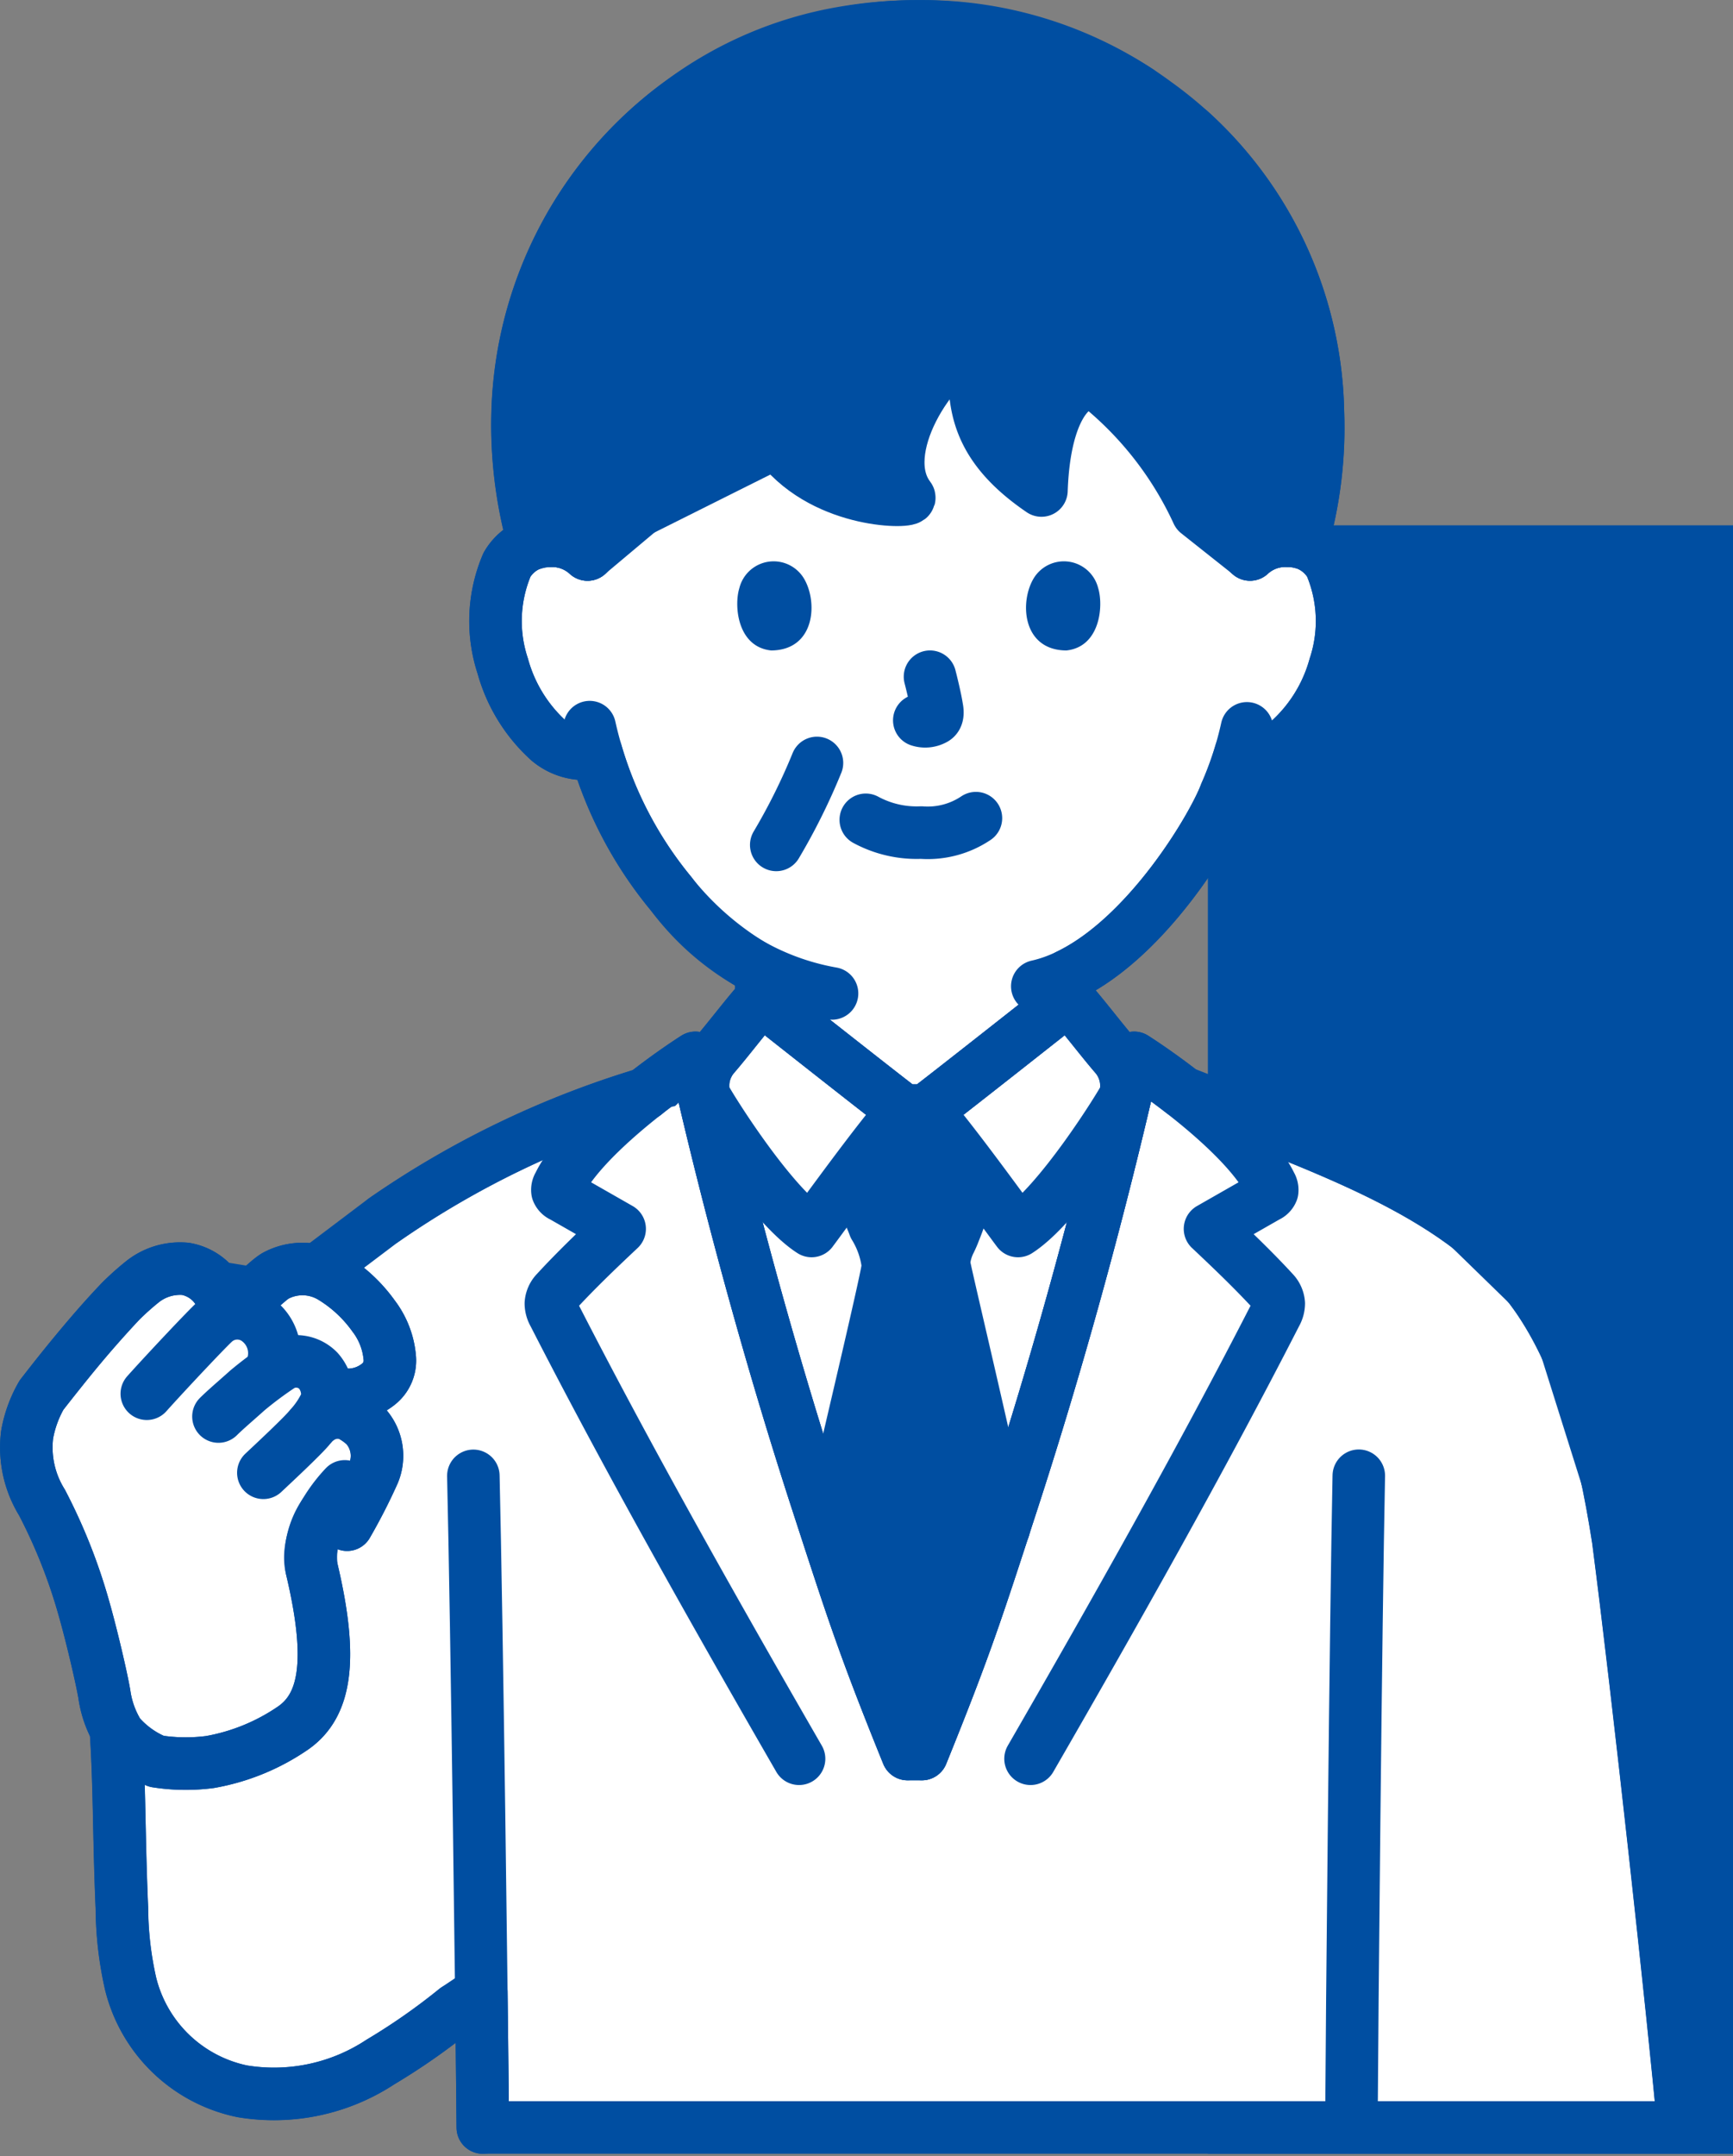 <svg xmlns="http://www.w3.org/2000/svg" width="66.003" height="82.086" viewBox="0 0 66.003 82.086">
  <rect x="0" y="0" width="66.003" height="82.086" fill="#808080" stroke="none"/>
  <g id="グループ_10944" data-name="グループ 10944" transform="translate(-1158.997 -1354)">
    <rect id="長方形_4745" data-name="長方形 4745" width="62" height="20" transform="translate(1205 1436) rotate(-90)" fill="#004ea1"/>
    <g id="グループ_9281" data-name="グループ 9281" transform="translate(-226.083 742.129)">
      <path id="パス_4452" data-name="パス 4452" d="M1403.968,692.484h44.774l-.129-4.9-.9-8.516L1446.032,669l-2.193-6.968-4.774-4.645-5.677-2.452-5.548-2.323L1425.771,649l2.326-1.159,2.968-5.032,1.267-2.28,2.346-.687,1.24-2.606-.079-3.2-.387-1.161-14.323-13.032-16.739,13.535-.551,2.723,1.032,2.452,1.108,1.521,1.86,1.189,1.935,3.355,1.936,2.71,1.29,1.032,1.161,1.032-.645,1.29-2.968,2.839-4.645,1.032-4,2.581-3.871,2.323-3.226,1.161-2.662-.434-3.4,2.369-2.194,3.226.258,2.452,1.419,4.387,1.375,5.273-.214,5.437.774,4.774,2.065,2.452,2.086.944,2.559-.04,2.7-1.076,3.841-2.658Z" fill="#fff" stroke="#004ea1" stroke-width="1"/>
      <g id="グループ_9284" data-name="グループ 9284">
        <g id="グループ_9139" data-name="グループ 9139">
          <path id="パス_4032" data-name="パス 4032" d="M1432.688,632.982a1.974,1.974,0,0,1,1.426-.522,1.83,1.83,0,0,1,1.643.913,5.473,5.473,0,0,1,.161,3.859,5.962,5.962,0,0,1-1.749,2.837,2.175,2.175,0,0,1-1.676.484l-.161-.027a13.013,13.013,0,0,1-.577,1.566c-.437,1.185-2.9,5.416-5.984,6.906v.9c-.237.192-5.059,3.994-5.425,4.253h-.849c-.366-.259-5.189-4.062-5.426-4.253v-1.081a11.662,11.662,0,0,1-3.436-2.924,15.016,15.016,0,0,1-2.845-5.37,2.128,2.128,0,0,1-1.813-.454,5.954,5.954,0,0,1-1.749-2.837,5.467,5.467,0,0,1,.16-3.859,1.832,1.832,0,0,1,1.644-.913,1.975,1.975,0,0,1,1.426.522s-1.04-10.584,11.868-10.584S1432.688,632.982,1432.688,632.982Z" fill="none" stroke="#004ea1" stroke-linecap="round" stroke-linejoin="round" stroke-width="2"/>
          <path id="パス_4034" data-name="パス 4034" d="M1426.009,661.144c.837-3.016,1.6-6.058,2.266-9,.526.337,1.179.794,1.849,1.314,5.868,2.3,11.01,4,13.652,8.013,1.468,2.231,2.343,5.175,2.938,9.012.747,5.735,2.119,18.256,2.491,22.383h-45.738c-.008-1.063-.028-2.907-.055-5.149l-.969.648a24.37,24.37,0,0,1-2.872,2.006,7.372,7.372,0,0,1-5.259,1.116,5.533,5.533,0,0,1-4.259-4.111,13.376,13.376,0,0,1-.328-2.847c-.158-3.681-.043-5.5-.421-9.044l3.347-11.848,7.061-5.332a35.264,35.264,0,0,1,9.933-4.791c.694-.543,1.376-1.021,1.921-1.37,1.257,5.582,2.9,11.552,4.667,16.981,1.31,4.022,1.741,5.387,3.417,9.522h.541c1.675-4.135,2.107-5.5,3.416-9.522C1424.445,666.556,1425.255,663.862,1426.009,661.144Z" fill="none" stroke="#004ea1" stroke-linecap="round" stroke-linejoin="round" stroke-width="2"/>
          <path id="パス_4035" data-name="パス 4035" d="M1419.646,678.651c-1.676-4.135-2.107-5.5-3.417-9.522-1.623-4.984-3.14-10.424-4.351-15.6a1.778,1.778,0,0,1,.4-1.464c.545-.631,1.231-1.543,1.788-2.166.237.192,5.059,3.994,5.426,4.253h.849c.366-.259,5.188-4.062,5.425-4.253.557.623,1.243,1.536,1.788,2.166a1.778,1.778,0,0,1,.4,1.464c-1.21,5.177-2.728,10.618-4.351,15.6-1.309,4.022-1.741,5.387-3.416,9.522Z" fill="none" stroke="#004ea1" stroke-linecap="round" stroke-linejoin="round" stroke-width="2"/>
          <path id="パス_4036" data-name="パス 4036" d="M1415.513,678.829c-3.129-5.423-6.514-11.406-9.342-16.936a.813.813,0,0,1-.111-.394.708.708,0,0,1,.2-.444c.764-.831,1.6-1.629,2.42-2.4l-2.177-1.243a.348.348,0,0,1-.192-.194.357.357,0,0,1,.053-.238c.807-1.664,3.6-3.8,5.2-4.835,1.257,5.582,2.9,11.552,4.667,16.981,1.31,4.022,1.741,5.387,3.417,9.522" fill="none" stroke="#004ea1" stroke-linecap="round" stroke-linejoin="round" stroke-width="2"/>
          <path id="パス_4037" data-name="パス 4037" d="M1422.041,657.118c-.3.667-.349.989-.608,1.618a4.115,4.115,0,0,1-.163.379,2.228,2.228,0,0,0-.241.847c0,.159,1.3,5.558,2.284,10.092" fill="none" stroke="#004ea1" stroke-linecap="round" stroke-linejoin="round" stroke-width="2"/>
          <path id="パス_4038" data-name="パス 4038" d="M1416.628,670c1.107-4.736,2.278-9.682,2.271-9.944a3.635,3.635,0,0,0-.517-1.5,6.118,6.118,0,0,0-.655-1.293" fill="none" stroke="#004ea1" stroke-linecap="round" stroke-linejoin="round" stroke-width="2"/>
          <path id="パス_4039" data-name="パス 4039" d="M1403.108,668.058c.133,5.642.328,20.8.36,24.813" fill="none" stroke="#004ea1" stroke-linecap="round" stroke-linejoin="round" stroke-width="2"/>
          <path id="パス_4040" data-name="パス 4040" d="M1436.549,692.867c.023-4.254.166-19.132.282-24.813" fill="none" stroke="#004ea1" stroke-linecap="round" stroke-linejoin="round" stroke-width="2"/>
          <path id="パス_4041" data-name="パス 4041" d="M1389.3,675.49c.378,3.54.263,5.362.421,9.044a13.375,13.375,0,0,0,.328,2.847,5.534,5.534,0,0,0,4.259,4.111,7.372,7.372,0,0,0,5.259-1.116,24.37,24.37,0,0,0,2.872-2.006" fill="none" stroke="#004ea1" stroke-linecap="round" stroke-linejoin="round" stroke-width="2"/>
          <path id="パス_4042" data-name="パス 4042" d="M1394.723,661.095c.309-.172.541-.456.839-.646a2.163,2.163,0,0,1,2.125.028,5.4,5.4,0,0,1,1.625,1.5,3.046,3.046,0,0,1,.615,1.612,1.141,1.141,0,0,1-.437.981,1.841,1.841,0,0,1-1.5.372l.387.783a2.464,2.464,0,0,1,.626.439,1.692,1.692,0,0,1,.3,1.792,21.587,21.587,0,0,1-1.005,1.963l-.889-.38a2.926,2.926,0,0,0-.457,2.059c.836,3.516.506,5.2-.692,6.047a8.056,8.056,0,0,1-3.179,1.307,7.17,7.17,0,0,1-2.037-.026,3.751,3.751,0,0,1-1.443-1.042,3.908,3.908,0,0,1-.547-1.517c-.111-.641-.484-2.236-.782-3.28a20.97,20.97,0,0,0-1.591-4.011,3.984,3.984,0,0,1-.569-2.583,4.624,4.624,0,0,1,.549-1.509c1.048-1.322,1.956-2.477,3.021-3.581a10.535,10.535,0,0,1,.812-.726,2.3,2.3,0,0,1,1.65-.5,1.821,1.821,0,0,1,1.347,1.033Z" fill="#fff" stroke="#004ea1" stroke-linecap="round" stroke-linejoin="round" stroke-width="2"/>
          <path id="パス_4043" data-name="パス 4043" d="M1393.491,661.212a1.823,1.823,0,0,0-1.347-1.033,2.3,2.3,0,0,0-1.65.5,10.523,10.523,0,0,0-.812.726,46.606,46.606,0,0,0-3.021,3.581,4.6,4.6,0,0,0-.548,1.509,3.978,3.978,0,0,0,.568,2.583,20.97,20.97,0,0,1,1.591,4.011c.3,1.044.672,2.639.782,3.28a3.908,3.908,0,0,0,.547,1.517,3.751,3.751,0,0,0,1.443,1.042,7.166,7.166,0,0,0,2.037.026,8.055,8.055,0,0,0,3.179-1.307c1.2-.852,1.527-2.532.692-6.047-.254-.979.463-2.3,1.26-3.141" fill="none" stroke="#004ea1" stroke-linecap="round" stroke-linejoin="round" stroke-width="2"/>
          <path id="パス_4044" data-name="パス 4044" d="M1390.671,664.932c.682-.764,2.409-2.6,2.6-2.749a1.3,1.3,0,0,1,1.692,0,1.568,1.568,0,0,1,.543,1.474" fill="none" stroke="#004ea1" stroke-linecap="round" stroke-linejoin="round" stroke-width="2"/>
          <path id="パス_4045" data-name="パス 4045" d="M1393.4,665.8c.287-.283.69-.623,1.1-.992a14.271,14.271,0,0,1,1.294-.962,1.176,1.176,0,0,1,1.413.213,1.377,1.377,0,0,1,.314,1.17,3.516,3.516,0,0,1-.637.973c-.234.3-1.332,1.326-1.774,1.74" fill="none" stroke="#004ea1" stroke-linecap="round" stroke-linejoin="round" stroke-width="2"/>
          <path id="パス_4046" data-name="パス 4046" d="M1397.259,665.855a1.246,1.246,0,0,1,1.12-.13,2.463,2.463,0,0,1,.626.439,1.69,1.69,0,0,1,.3,1.792,21.619,21.619,0,0,1-1.005,1.963" fill="none" stroke="#004ea1" stroke-linecap="round" stroke-linejoin="round" stroke-width="2"/>
          <path id="パス_4047" data-name="パス 4047" d="M1394.723,661.095c.309-.172.541-.456.839-.646a2.163,2.163,0,0,1,2.125.028,5.4,5.4,0,0,1,1.625,1.5,3.046,3.046,0,0,1,.615,1.612,1.142,1.142,0,0,1-.437.981,1.841,1.841,0,0,1-1.5.372" fill="none" stroke="#004ea1" stroke-linecap="round" stroke-linejoin="round" stroke-width="2"/>
          <path id="パス_4048" data-name="パス 4048" d="M1414.071,649.9c-.557.623-1.243,1.536-1.788,2.166a1.729,1.729,0,0,0-.374,1.545c.209.418,2.523,4.126,4.081,5.125.492-.656,2.531-3.485,3.507-4.582C1419.13,653.891,1414.308,650.089,1414.071,649.9Z" fill="none" stroke="#004ea1" stroke-linecap="round" stroke-linejoin="round" stroke-width="2"/>
          <path id="パス_4049" data-name="パス 4049" d="M1424.329,678.829c3.13-5.423,6.514-11.406,9.343-16.936a.815.815,0,0,0,.111-.394.719.719,0,0,0-.2-.444c-.764-.831-1.6-1.629-2.419-2.4l2.177-1.243a.35.35,0,0,0,.191-.194.368.368,0,0,0-.052-.238c-.808-1.664-3.6-3.8-5.206-4.835-1.257,5.582-2.9,11.552-4.668,16.981-1.309,4.022-1.741,5.387-3.416,9.522" fill="none" stroke="#004ea1" stroke-linecap="round" stroke-linejoin="round" stroke-width="2"/>
          <path id="パス_4050" data-name="パス 4050" d="M1425.771,649.9c.557.623,1.243,1.536,1.788,2.166a1.726,1.726,0,0,1,.374,1.545c-.209.418-2.523,4.126-4.081,5.125-.492-.656-2.531-3.485-3.507-4.582C1420.712,653.891,1425.534,650.089,1425.771,649.9Z" fill="none" stroke="#004ea1" stroke-linecap="round" stroke-linejoin="round" stroke-width="2"/>
          <path id="パス_4051" data-name="パス 4051" d="M1449.2,692.871c-.372-4.127-1.744-16.648-2.491-22.383-.595-3.837-1.471-6.782-2.938-9.012-2.516-3.824-7.3-5.548-12.816-7.687" fill="none" stroke="#004ea1" stroke-linecap="round" stroke-linejoin="round" stroke-width="2"/>
          <path id="パス_4052" data-name="パス 4052" d="M1399.713,658.311a35.3,35.3,0,0,1,9.936-4.792" fill="none" stroke="#004ea1" stroke-linecap="round" stroke-linejoin="round" stroke-width="2"/>
          <path id="パス_4053" data-name="パス 4053" d="M1418.054,643.082a4.066,4.066,0,0,0,2.111.486,3.288,3.288,0,0,0,2.084-.549" fill="none" stroke="#004ea1" stroke-linecap="round" stroke-linejoin="round" stroke-width="2"/>
          <path id="パス_4054" data-name="パス 4054" d="M1420.5,637.634c.065.247.211.854.259,1.167.031.154.052.357-.085.436a.719.719,0,0,1-.582.059" fill="none" stroke="#004ea1" stroke-linecap="round" stroke-linejoin="round" stroke-width="2"/>
          <path id="パス_4055" data-name="パス 4055" d="M1413.239,634.261c-.209.679-.073,2.241,1.213,2.374,1.7-.011,1.791-1.9,1.218-2.786a1.346,1.346,0,0,0-2.431.412Z" fill="#004ea1"/>
          <path id="パス_4056" data-name="パス 4056" d="M1426.905,634.261c.209.679.073,2.241-1.213,2.374-1.7-.011-1.79-1.9-1.218-2.786a1.346,1.346,0,0,1,2.431.412Z" fill="#004ea1"/>
          <path id="パス_4057" data-name="パス 4057" d="M1407.46,632.982a1.975,1.975,0,0,0-1.426-.522,1.832,1.832,0,0,0-1.644.913,5.467,5.467,0,0,0-.16,3.859,5.954,5.954,0,0,0,1.749,2.837,2.173,2.173,0,0,0,1.676.484" fill="none" stroke="#004ea1" stroke-linecap="round" stroke-linejoin="round" stroke-width="2"/>
          <path id="パス_4058" data-name="パス 4058" d="M1432.688,632.982a1.974,1.974,0,0,1,1.426-.522,1.833,1.833,0,0,1,1.644.913,5.479,5.479,0,0,1,.16,3.859,5.962,5.962,0,0,1-1.749,2.837,2.175,2.175,0,0,1-1.676.484" fill="none" stroke="#004ea1" stroke-linecap="round" stroke-linejoin="round" stroke-width="2"/>
          <path id="パス_4059" data-name="パス 4059" d="M1432.57,639.6a13.3,13.3,0,0,1-.814,2.492c-.492,1.334-3.548,6.524-7.17,7.328" fill="none" stroke="#004ea1" stroke-linecap="round" stroke-linejoin="round" stroke-width="2"/>
          <path id="パス_4060" data-name="パス 4060" d="M1407.539,639.554a15.115,15.115,0,0,0,3.1,6.338,9.7,9.7,0,0,0,6.13,3.8" fill="none" stroke="#004ea1" stroke-linecap="round" stroke-linejoin="round" stroke-width="2"/>
          <path id="パス_4061" data-name="パス 4061" d="M1428.451,615.347a15.544,15.544,0,0,0-17.412.4,15.115,15.115,0,0,0-6.241,11.826,16.5,16.5,0,0,0,.557,4.759" fill="none" stroke="#004ea1" stroke-linecap="round" stroke-linejoin="round" stroke-width="2"/>
          <path id="パス_4062" data-name="パス 4062" d="M1435.31,628.02c0,1.735-.3,4.245-1.879,4.7-.987.282-1.776-.39-2.631-.939-.524-1.794-4.576-5.32-4.576-5.32s-1.869,2.54-1.611,4.217c-4-2.193-1.458-5.592-2.328-5.306-1.762.579-3.566,2.454-3.22,5.823-4.646-.259-4.451-3.944-5.807-3.355-2.1.914-2.2,2.449-3.784,3.7-2.255,1.785-4.557,2.866-4.51-3.523a15.18,15.18,0,0,1,30.347,0Z" fill="#004ea1"/>
          <path id="パス_4063" data-name="パス 4063" d="M1434.727,632.335a15.76,15.76,0,0,0,.548-4.759,14.817,14.817,0,0,0-4.861-10.718" fill="none" stroke="#004ea1" stroke-linecap="round" stroke-linejoin="round" stroke-width="2"/>
          <g id="グループ_9283" data-name="グループ 9283">
            <path id="パス_4453" data-name="パス 4453" d="M1422.245,624.9c-.084,1.9-.342,3.71,2.5,5.645.129-3.742,1.637-4.5,2.319-3.885a13.5,13.5,0,0,1,3.625,4.73l2,1.586a1.976,1.976,0,0,1,1.426-.522,2.511,2.511,0,0,1,.559.082,16.046,16.046,0,0,0,.6-4.97A14.781,14.781,0,0,0,1429.1,615.8a14.936,14.936,0,0,0-9.073-2.925,16.523,16.523,0,0,0-2.861.247,14.391,14.391,0,0,0-6.133,2.626,15.118,15.118,0,0,0-6.24,11.826,16.629,16.629,0,0,0,.618,4.986,2.411,2.411,0,0,1,.615-.1,1.976,1.976,0,0,1,1.426.522l2.017-1.693" fill="none" stroke="#004ea1" stroke-linecap="round" stroke-linejoin="round" stroke-width="2"/>
            <path id="パス_4454" data-name="パス 4454" d="M1414.806,628.871c1.768,2.21,5.057,2.137,4.9,1.935-1.34-1.757.844-5.185,2.535-5.9l-7.595,3.8C1414.7,628.76,1414.755,628.807,1414.806,628.871Z" fill="none" stroke="#004ea1" stroke-linecap="round" stroke-linejoin="round" stroke-width="2"/>
            <path id="パス_4455" data-name="パス 4455" d="M1409.474,631.292l5.176-2.587C1413.123,627.1,1411.173,629.34,1409.474,631.292Z" fill="none" stroke="#004ea1" stroke-linecap="round" stroke-linejoin="round" stroke-width="2"/>
          </g>
          <path id="パス_4066" data-name="パス 4066" d="M1419.934,678.648l3.459-9.473s-2.486-9.052-2.49-9.2c-.005-.259,1.493-1.993,1.628-2.609,0,0,0,.02.008,0-.726-.9-1.6-2.162-2.136-2.707h-1.272c-.5.621-1.325,1.7-2.008,2.707.042.109.069,0,.069,0a15.406,15.406,0,0,1,1.518,2.609c.009.242-1.911,9.2-1.911,9.2S1419.342,677.3,1419.934,678.648Z" fill="#004ea1"/>
        </g>
      </g>
      <path id="パス_4456" data-name="パス 4456" d="M1416.195,640.917a23.406,23.406,0,0,1-1.551,3.121" fill="none" stroke="#004ea1" stroke-linecap="round" stroke-linejoin="round" stroke-width="2"/>
    </g>
  </g>
</svg>
